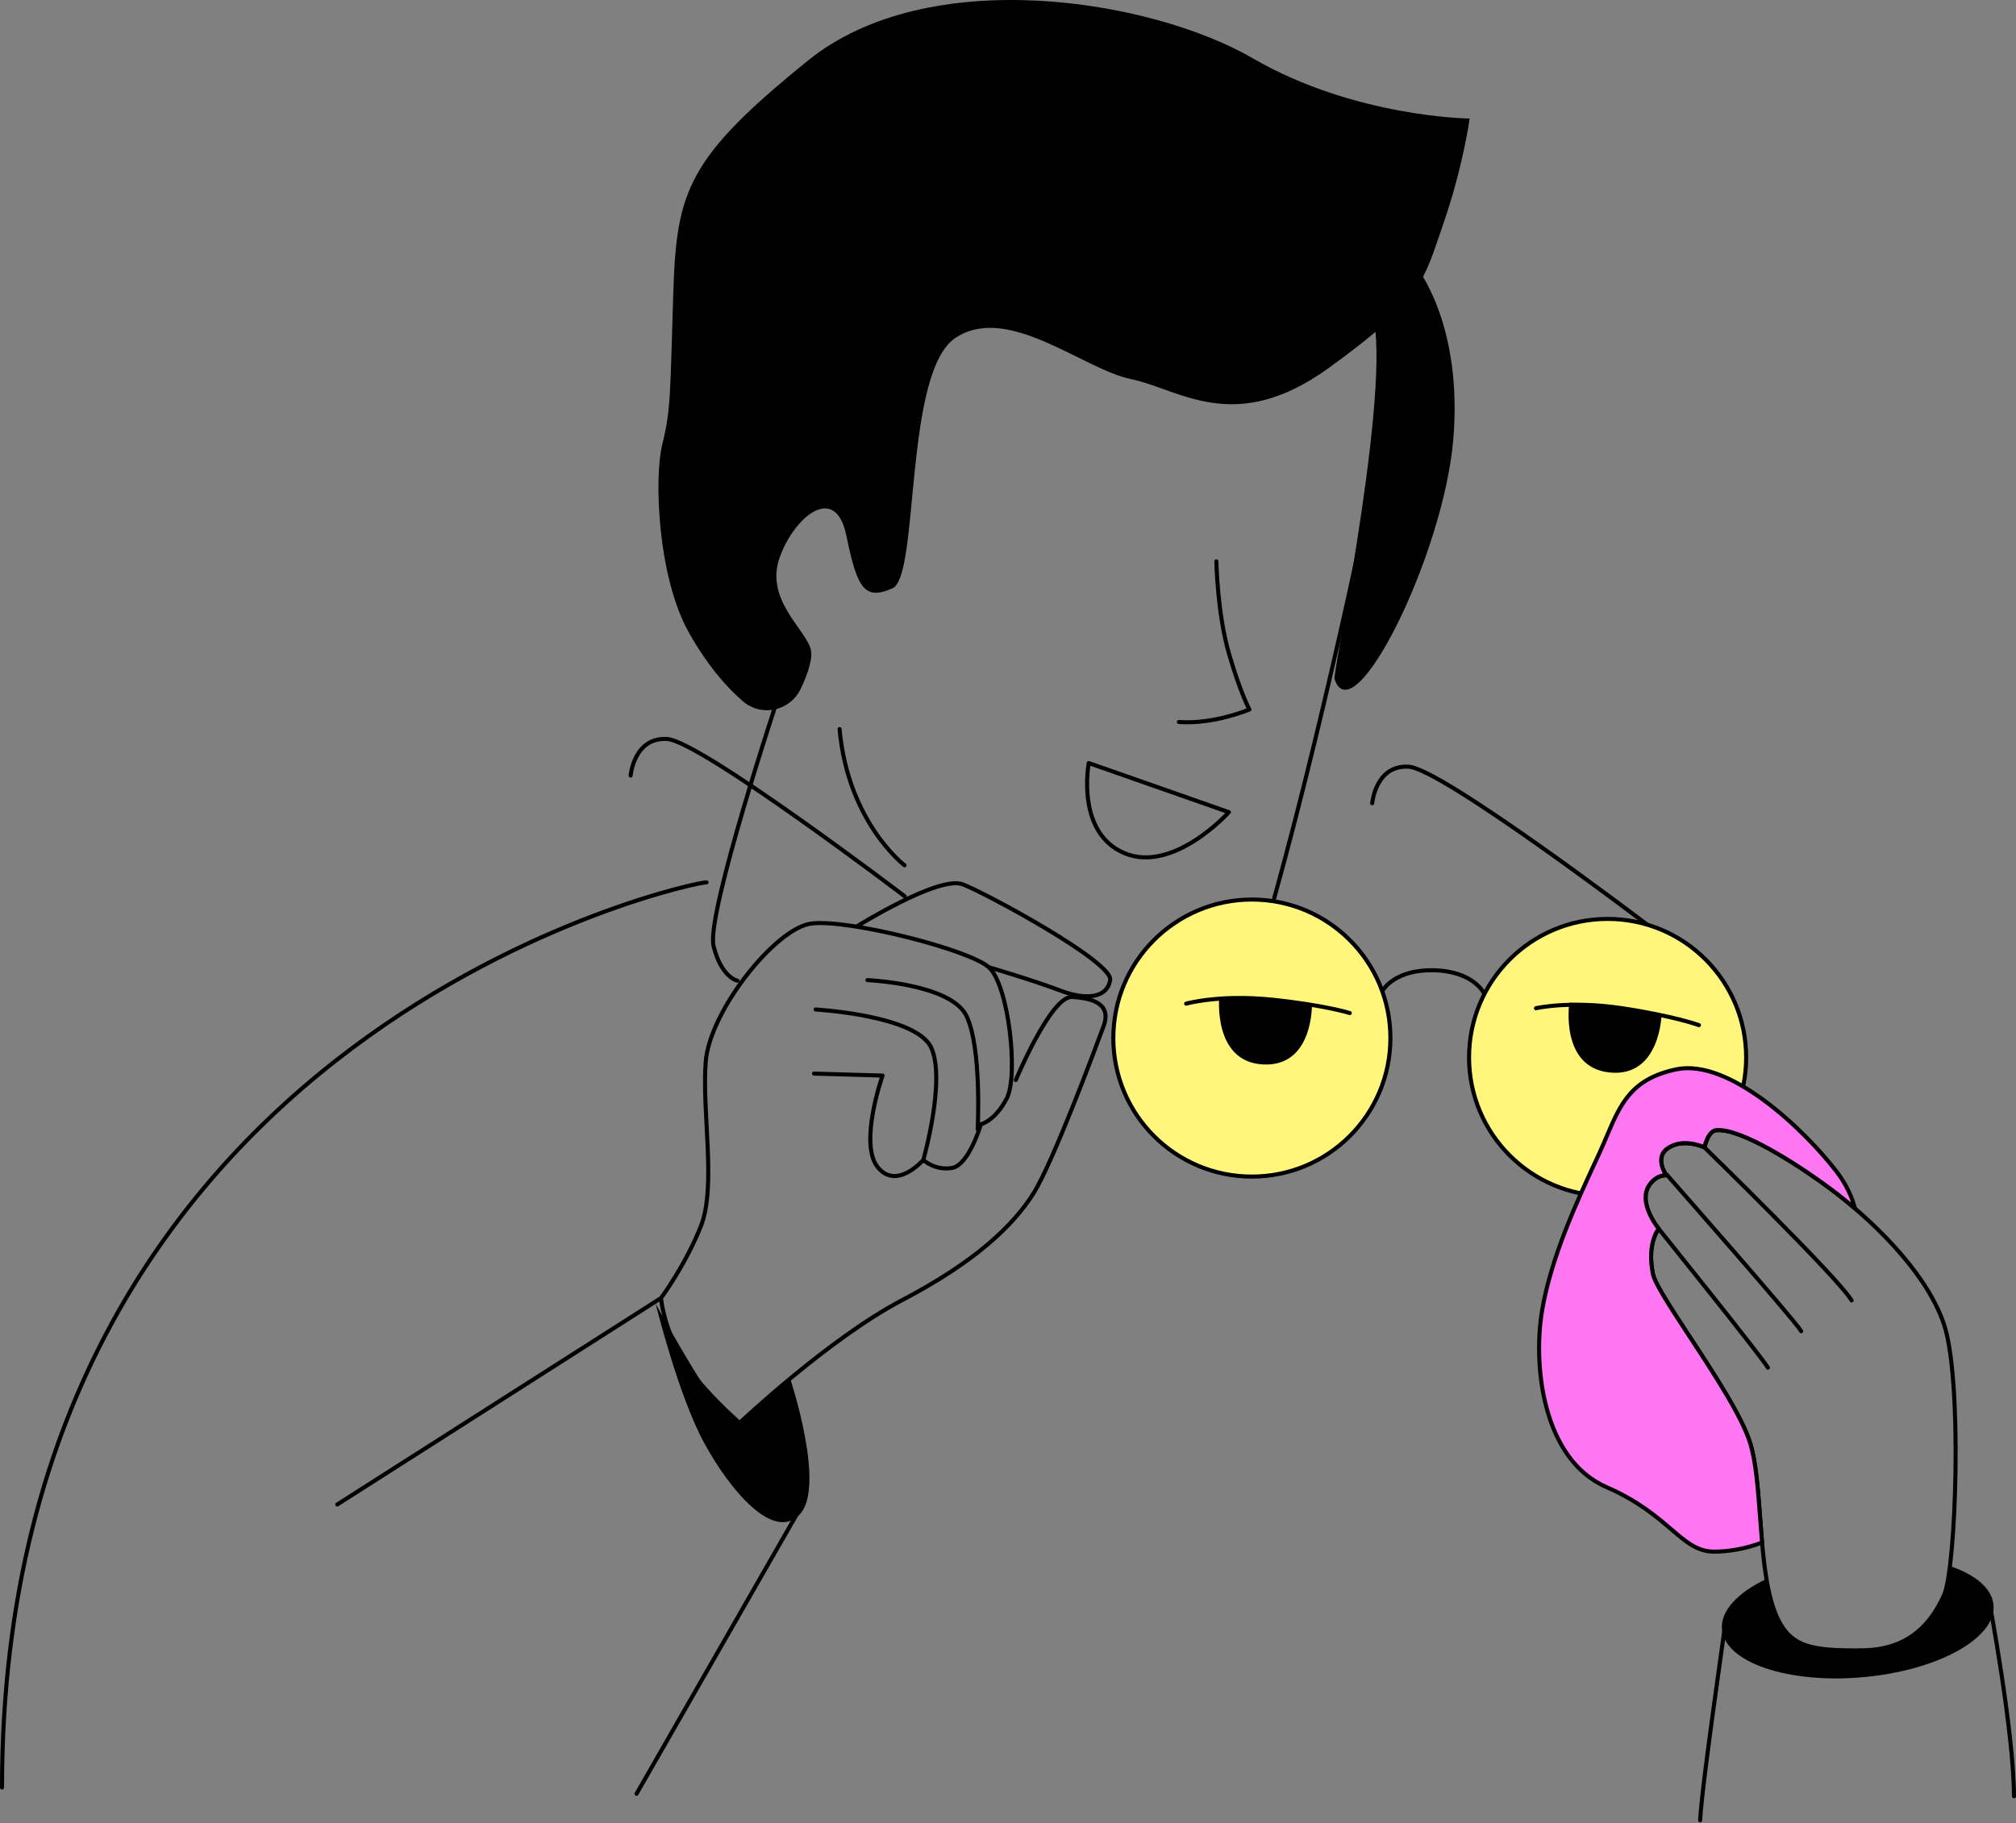 <?xml version="1.0" encoding="UTF-8"?> <svg xmlns="http://www.w3.org/2000/svg" width="994" height="899" viewBox="0 0 994 899" fill="none"><rect x="0" y="0" width="994" height="899" fill="#808080" stroke="none"/> <path d="M617.236 580.208C579.51 580.208 548.927 549.625 548.927 511.899C548.927 474.173 579.51 443.59 617.236 443.59C654.962 443.59 685.545 474.173 685.545 511.899C685.545 549.625 654.962 580.208 617.236 580.208Z" fill="#FFF67B" stroke="black" stroke-width="2" stroke-linecap="round" stroke-linejoin="round"></path> <path d="M879.318 803.109C865.656 783.982 869.993 735.426 863.074 712.088C856.155 688.751 817.226 639.242 814.995 628.262C811.836 612.821 817.852 605.927 817.852 605.927C817.852 605.927 806.797 592.641 813.566 583.843C817.251 579.03 821.537 579.556 821.537 579.556C821.537 579.556 815.646 571.209 821.938 566.471C829.659 560.68 840.363 565.769 840.363 565.769C840.363 565.769 842.017 557.697 846.204 557.321C858.036 556.243 885.359 573.465 902.631 586.324C919.902 599.184 949.231 625.63 958.456 652.929C967.706 680.253 964.422 773.329 958.557 786.489C952.691 799.65 941.962 813.462 918.774 813.813C895.587 814.189 885.911 812.309 879.318 803.109Z" stroke="black" stroke-width="2" stroke-miterlimit="10" stroke-linecap="round" stroke-linejoin="round"></path> <path fill-rule="evenodd" clip-rule="evenodd" d="M724.327 521.45C724.327 559.176 754.91 589.759 792.636 589.759C799.326 589.759 805.792 588.797 811.902 587.005C812.253 585.91 812.793 584.847 813.566 583.843C817.251 579.03 821.537 579.556 821.537 579.556C821.537 579.556 815.646 571.209 821.938 566.471C829.659 560.68 840.363 565.769 840.363 565.769C840.363 565.769 842.017 557.697 846.204 557.321C847.498 557.203 848.978 557.304 850.61 557.595C857.16 547.111 860.945 534.723 860.945 521.45C860.945 483.724 830.362 453.141 792.636 453.141C754.91 453.141 724.327 483.724 724.327 521.45Z" fill="#FFF67B"></path> <path d="M811.902 587.005L812.854 587.31C812.753 587.626 812.501 587.871 812.183 587.964L811.902 587.005ZM813.566 583.843L814.36 584.451L814.358 584.452L813.566 583.843ZM821.537 579.556L822.354 578.98C822.582 579.303 822.598 579.73 822.395 580.07C822.192 580.409 821.808 580.597 821.415 580.549L821.537 579.556ZM821.938 566.471L821.337 565.672L821.338 565.671L821.938 566.471ZM840.363 565.769L841.343 565.97C841.281 566.271 841.084 566.527 840.809 566.664C840.534 566.801 840.211 566.804 839.934 566.672L840.363 565.769ZM846.204 557.321L846.294 558.317L846.293 558.317L846.204 557.321ZM850.61 557.595L851.458 558.125C851.242 558.471 850.836 558.651 850.435 558.579L850.61 557.595ZM792.636 590.759C754.358 590.759 723.327 559.728 723.327 521.45H725.327C725.327 558.624 755.462 588.759 792.636 588.759V590.759ZM812.183 587.964C805.983 589.783 799.422 590.759 792.636 590.759V588.759C799.23 588.759 805.601 587.811 811.62 586.045L812.183 587.964ZM810.949 586.699C811.335 585.497 811.928 584.331 812.773 583.233L814.358 584.452C813.658 585.363 813.171 586.322 812.854 587.31L810.949 586.699ZM812.772 583.235C814.748 580.653 816.921 579.466 818.64 578.938C819.494 578.677 820.225 578.58 820.754 578.551C821.018 578.536 821.232 578.538 821.386 578.544C821.463 578.547 821.525 578.551 821.571 578.555C821.594 578.557 821.613 578.559 821.627 578.56C821.635 578.561 821.641 578.561 821.646 578.562C821.649 578.562 821.651 578.563 821.654 578.563C821.655 578.563 821.656 578.563 821.656 578.563C821.657 578.563 821.658 578.563 821.658 578.563C821.658 578.563 821.659 578.564 821.537 579.556C821.415 580.549 821.416 580.549 821.416 580.549C821.417 580.549 821.417 580.549 821.417 580.549C821.418 580.549 821.419 580.549 821.419 580.549C821.42 580.549 821.421 580.549 821.422 580.549C821.423 580.55 821.423 580.55 821.422 580.549C821.42 580.549 821.415 580.549 821.405 580.548C821.387 580.546 821.353 580.544 821.306 580.542C821.211 580.538 821.061 580.536 820.866 580.547C820.475 580.569 819.905 580.642 819.226 580.851C817.881 581.263 816.068 582.219 814.36 584.451L812.772 583.235ZM821.537 579.556C820.72 580.133 820.72 580.132 820.72 580.132C820.719 580.132 820.719 580.131 820.719 580.131C820.718 580.13 820.718 580.13 820.717 580.129C820.716 580.127 820.714 580.124 820.712 580.122C820.708 580.116 820.703 580.108 820.696 580.098C820.683 580.079 820.664 580.052 820.641 580.017C820.594 579.947 820.529 579.847 820.449 579.719C820.289 579.464 820.071 579.099 819.831 578.646C819.354 577.745 818.778 576.478 818.409 575.038C817.671 572.156 817.737 568.382 821.337 565.672L822.54 567.27C819.847 569.297 819.713 572.066 820.347 574.542C820.664 575.781 821.168 576.897 821.599 577.71C821.813 578.114 822.006 578.437 822.144 578.657C822.213 578.767 822.267 578.851 822.304 578.906C822.322 578.933 822.336 578.953 822.345 578.966C822.349 578.972 822.352 578.976 822.353 578.978C822.354 578.98 822.355 578.98 822.355 578.98C822.355 578.981 822.355 578.981 822.355 578.98C822.355 578.98 822.355 578.98 822.355 578.98C822.354 578.98 822.354 578.98 821.537 579.556ZM821.338 565.671C825.503 562.547 830.426 562.392 834.195 562.96C836.09 563.245 837.729 563.718 838.895 564.119C839.479 564.319 839.947 564.503 840.271 564.638C840.434 564.706 840.561 564.761 840.649 564.8C840.693 564.82 840.727 564.835 840.751 564.846C840.763 564.852 840.772 564.856 840.779 564.86C840.783 564.861 840.786 564.863 840.788 564.864C840.789 564.864 840.79 564.865 840.79 564.865C840.791 564.865 840.791 564.865 840.791 564.865C840.792 564.866 840.792 564.866 840.363 565.769C839.934 566.672 839.934 566.672 839.934 566.672C839.934 566.672 839.934 566.672 839.934 566.672C839.934 566.672 839.934 566.672 839.934 566.672C839.934 566.672 839.933 566.672 839.931 566.671C839.927 566.669 839.922 566.666 839.913 566.663C839.896 566.655 839.869 566.642 839.833 566.626C839.76 566.594 839.65 566.545 839.504 566.485C839.213 566.364 838.785 566.196 838.245 566.01C837.162 565.638 835.643 565.2 833.897 564.937C830.384 564.408 826.094 564.604 822.538 567.271L821.338 565.671ZM840.363 565.769C839.383 565.568 839.383 565.568 839.383 565.568C839.383 565.567 839.383 565.567 839.384 565.567C839.384 565.566 839.384 565.566 839.384 565.565C839.384 565.563 839.385 565.561 839.385 565.558C839.386 565.553 839.388 565.546 839.39 565.537C839.394 565.519 839.399 565.494 839.406 565.462C839.421 565.397 839.442 565.304 839.47 565.187C839.526 564.953 839.611 564.622 839.726 564.224C839.955 563.432 840.308 562.363 840.803 561.273C841.294 560.191 841.945 559.041 842.789 558.123C843.634 557.203 844.737 556.449 846.114 556.325L846.293 558.317C845.578 558.381 844.903 558.777 844.261 559.476C843.617 560.177 843.07 561.117 842.624 562.099C842.182 563.074 841.859 564.047 841.647 564.78C841.542 565.145 841.465 565.447 841.414 565.656C841.389 565.76 841.371 565.841 841.359 565.895C841.353 565.922 841.348 565.942 841.346 565.954C841.344 565.961 841.344 565.965 841.343 565.968C841.343 565.969 841.343 565.97 841.342 565.97C841.342 565.97 841.342 565.97 841.342 565.97C841.342 565.97 841.342 565.97 841.342 565.97C841.342 565.97 841.343 565.97 840.363 565.769ZM846.113 556.325C847.522 556.197 849.095 556.31 850.785 556.61L850.435 558.579C848.861 558.299 847.474 558.21 846.294 558.317L846.113 556.325ZM861.945 521.45C861.945 534.915 858.104 547.487 851.458 558.125L849.762 557.065C856.215 546.735 859.945 534.53 859.945 521.45H861.945ZM792.636 452.141C830.915 452.141 861.945 483.171 861.945 521.45H859.945C859.945 484.276 829.81 454.141 792.636 454.141V452.141ZM723.327 521.45C723.327 483.171 754.358 452.141 792.636 452.141V454.141C755.462 454.141 725.327 484.276 725.327 521.45H723.327Z" fill="black"></path> <path fill-rule="evenodd" clip-rule="evenodd" d="M870.955 778.609C872.602 788.507 875.104 797.208 879.319 803.109C885.911 812.309 895.588 814.189 918.775 813.813C941.963 813.462 952.692 799.65 958.557 786.489C959.624 784.097 960.605 779.064 961.44 772.265C974.019 776.535 982.164 783.259 982.899 791.43C984.371 807.784 955.594 823.737 918.626 827.063C881.657 830.388 850.496 819.827 849.025 803.473C848.204 794.354 856.789 785.359 870.955 778.609Z" fill="black"></path> <path fill-rule="evenodd" clip-rule="evenodd" d="M914.59 595.917C910.278 592.215 906.197 588.98 902.63 586.324C885.359 573.465 858.035 556.243 846.203 557.321C842.017 557.697 840.363 565.769 840.363 565.769C840.363 565.769 829.659 560.68 821.938 566.471C815.646 571.209 821.537 579.556 821.537 579.556C821.537 579.556 817.25 579.03 813.565 583.843C806.797 592.641 817.852 605.927 817.852 605.927C817.852 605.927 811.836 612.821 814.994 628.262C815.965 633.038 823.878 645.103 833.08 659.132C845.034 677.359 859.164 698.901 863.074 712.088C865.801 721.287 866.779 734.402 867.8 748.089C868.111 752.261 868.426 756.485 868.796 760.667C860.149 763.946 851.819 765.157 845.128 765.157C836.937 765.157 831.474 760.493 824.006 754.117C816.733 747.907 807.558 740.074 792.11 733.346C760.801 719.734 755.762 673.785 760.299 646.512C764.685 620.147 777.575 592.376 787.102 571.85C787.43 571.143 787.754 570.445 788.074 569.755C789.55 566.571 790.86 563.495 792.114 560.549C799.014 544.334 804.243 532.05 826.453 527.341C852.698 521.776 889.573 557.121 905.215 577.325C910.324 583.914 913.122 590.286 914.59 595.917Z" fill="#FF76F2"></path> <path d="M902.63 586.324L903.228 585.522L903.228 585.522L902.63 586.324ZM914.59 595.917L915.557 595.665C915.668 596.088 915.49 596.534 915.119 596.765C914.749 596.997 914.27 596.961 913.938 596.676L914.59 595.917ZM846.203 557.321L846.294 558.317L846.293 558.317L846.203 557.321ZM840.363 565.769L841.342 565.97C841.28 566.271 841.084 566.527 840.809 566.664C840.534 566.801 840.211 566.804 839.933 566.672L840.363 565.769ZM821.938 566.471L821.336 565.672L821.338 565.671L821.938 566.471ZM821.537 579.556L822.354 578.98C822.582 579.303 822.598 579.73 822.395 580.07C822.192 580.409 821.808 580.597 821.415 580.549L821.537 579.556ZM813.565 583.843L814.359 584.451L814.358 584.452L813.565 583.843ZM817.852 605.927L818.621 605.288C818.935 605.665 818.928 606.215 818.605 606.585L817.852 605.927ZM814.994 628.262L815.974 628.062L815.974 628.063L814.994 628.262ZM833.08 659.132L833.916 658.584L833.916 658.584L833.08 659.132ZM863.074 712.088L862.115 712.373L862.115 712.373L863.074 712.088ZM867.8 748.089L866.803 748.164L866.803 748.164L867.8 748.089ZM868.796 760.667L869.792 760.579C869.832 761.026 869.57 761.444 869.151 761.602L868.796 760.667ZM824.006 754.117L823.357 754.877L823.357 754.877L824.006 754.117ZM792.11 733.346L792.509 732.429L792.509 732.429L792.11 733.346ZM760.299 646.512L759.313 646.348L759.313 646.348L760.299 646.512ZM787.102 571.85L786.195 571.429L786.195 571.429L787.102 571.85ZM788.074 569.755L787.167 569.334L787.167 569.334L788.074 569.755ZM792.114 560.549L791.194 560.157L791.194 560.157L792.114 560.549ZM826.453 527.341L826.66 528.319L826.66 528.319L826.453 527.341ZM905.215 577.325L904.425 577.938L904.424 577.938L905.215 577.325ZM903.228 585.522C906.813 588.192 910.912 591.441 915.241 595.159L913.938 596.676C909.644 592.989 905.582 589.768 902.033 587.126L903.228 585.522ZM846.113 556.325C849.3 556.035 853.399 556.975 857.93 558.652C862.489 560.339 867.602 562.818 872.86 565.721C883.379 571.527 894.567 579.074 903.228 585.522L902.033 587.126C893.422 580.715 882.312 573.222 871.894 567.472C866.684 564.596 861.667 562.168 857.236 560.528C852.775 558.877 849.022 558.068 846.294 558.317L846.113 556.325ZM840.363 565.769C839.383 565.568 839.383 565.568 839.383 565.568C839.383 565.567 839.383 565.567 839.383 565.567C839.383 565.566 839.383 565.566 839.384 565.565C839.384 565.563 839.384 565.561 839.385 565.558C839.386 565.553 839.387 565.546 839.389 565.537C839.393 565.519 839.399 565.494 839.406 565.462C839.42 565.397 839.441 565.304 839.47 565.187C839.526 564.953 839.611 564.622 839.726 564.224C839.955 563.432 840.308 562.363 840.802 561.273C841.293 560.191 841.945 559.041 842.788 558.123C843.634 557.203 844.736 556.449 846.114 556.325L846.293 558.317C845.577 558.381 844.903 558.777 844.261 559.476C843.617 560.177 843.07 561.116 842.624 562.099C842.181 563.074 841.859 564.047 841.647 564.78C841.542 565.145 841.464 565.447 841.414 565.656C841.389 565.76 841.37 565.841 841.358 565.895C841.352 565.922 841.348 565.942 841.345 565.954C841.344 565.961 841.343 565.965 841.343 565.968C841.342 565.969 841.342 565.97 841.342 565.97C841.342 565.97 841.342 565.97 841.342 565.97C841.342 565.97 841.342 565.97 841.342 565.97C841.342 565.97 841.342 565.97 840.363 565.769ZM821.338 565.671C825.503 562.547 830.426 562.392 834.194 562.96C836.089 563.245 837.729 563.718 838.895 564.119C839.479 564.319 839.946 564.503 840.271 564.638C840.434 564.706 840.56 564.761 840.648 564.8C840.692 564.82 840.726 564.835 840.75 564.846C840.763 564.852 840.772 564.856 840.779 564.86C840.782 564.861 840.785 564.863 840.787 564.864C840.788 564.864 840.789 564.865 840.79 564.865C840.791 564.865 840.791 564.865 840.791 564.865C840.792 564.866 840.792 564.866 840.363 565.769C839.933 566.672 839.933 566.672 839.934 566.672C839.934 566.672 839.934 566.672 839.934 566.672C839.934 566.672 839.934 566.672 839.934 566.672C839.933 566.672 839.932 566.672 839.931 566.671C839.927 566.669 839.921 566.666 839.913 566.663C839.896 566.655 839.869 566.642 839.833 566.626C839.76 566.594 839.649 566.545 839.504 566.485C839.213 566.364 838.784 566.196 838.244 566.01C837.162 565.638 835.643 565.2 833.897 564.937C830.383 564.408 826.094 564.604 822.538 567.271L821.338 565.671ZM821.537 579.556C820.72 580.133 820.719 580.132 820.719 580.132C820.719 580.132 820.719 580.131 820.719 580.131C820.718 580.13 820.718 580.13 820.717 580.129C820.716 580.127 820.714 580.124 820.712 580.122C820.708 580.116 820.703 580.108 820.696 580.098C820.683 580.079 820.664 580.052 820.641 580.017C820.594 579.947 820.528 579.847 820.448 579.719C820.289 579.464 820.071 579.099 819.831 578.646C819.354 577.745 818.778 576.478 818.409 575.038C817.671 572.156 817.737 568.382 821.336 565.672L822.539 567.27C819.847 569.297 819.712 572.066 820.347 574.542C820.664 575.781 821.168 576.897 821.598 577.71C821.812 578.114 822.005 578.437 822.143 578.657C822.212 578.767 822.267 578.851 822.304 578.906C822.322 578.933 822.336 578.953 822.344 578.966C822.348 578.972 822.351 578.976 822.353 578.978C822.354 578.98 822.354 578.98 822.354 578.98C822.355 578.981 822.354 578.981 822.354 578.98C822.354 578.98 822.354 578.98 822.354 578.98C822.354 578.98 822.354 578.98 821.537 579.556ZM812.771 583.235C814.748 580.653 816.92 579.466 818.64 578.938C819.493 578.677 820.225 578.58 820.753 578.551C821.017 578.536 821.232 578.538 821.385 578.544C821.462 578.547 821.525 578.551 821.57 578.555C821.593 578.557 821.612 578.559 821.627 578.56C821.634 578.561 821.641 578.561 821.646 578.562C821.649 578.562 821.651 578.563 821.653 578.563C821.654 578.563 821.655 578.563 821.656 578.563C821.657 578.563 821.657 578.563 821.657 578.563C821.658 578.563 821.659 578.564 821.537 579.556C821.415 580.549 821.415 580.549 821.416 580.549C821.416 580.549 821.417 580.549 821.417 580.549C821.418 580.549 821.418 580.549 821.419 580.549C821.42 580.549 821.421 580.549 821.421 580.549C821.422 580.55 821.422 580.55 821.422 580.549C821.42 580.549 821.414 580.549 821.405 580.548C821.386 580.546 821.353 580.544 821.305 580.542C821.21 580.538 821.061 580.536 820.866 580.547C820.475 580.569 819.905 580.642 819.226 580.851C817.881 581.263 816.068 582.219 814.359 584.451L812.771 583.235ZM817.852 605.927C817.083 606.567 817.083 606.567 817.083 606.566C817.082 606.566 817.082 606.566 817.082 606.565C817.081 606.565 817.08 606.564 817.08 606.562C817.078 606.56 817.075 606.557 817.072 606.553C817.066 606.546 817.057 606.535 817.045 606.521C817.022 606.493 816.989 606.452 816.947 606.399C816.864 606.294 816.743 606.141 816.594 605.944C816.295 605.551 815.878 604.982 815.401 604.272C814.448 602.856 813.243 600.866 812.253 598.582C810.3 594.08 809.039 588.087 812.773 583.233L814.358 584.452C811.324 588.397 812.206 593.447 814.088 597.787C815.015 599.924 816.151 601.805 817.06 603.156C817.513 603.829 817.907 604.367 818.186 604.734C818.326 604.918 818.436 605.059 818.511 605.152C818.549 605.199 818.577 605.234 818.595 605.257C818.605 605.268 818.611 605.277 818.616 605.282C818.618 605.284 818.619 605.286 818.62 605.287C818.62 605.288 818.621 605.288 818.621 605.288C818.621 605.288 818.621 605.288 818.621 605.288C818.621 605.288 818.621 605.288 817.852 605.927ZM814.014 628.463C812.403 620.584 813.123 614.832 814.282 611.014C814.86 609.108 815.546 607.693 816.096 606.744C816.371 606.269 816.612 605.912 816.79 605.667C816.878 605.545 816.951 605.451 817.003 605.385C817.03 605.352 817.051 605.326 817.067 605.306C817.075 605.297 817.082 605.289 817.087 605.283C817.09 605.28 817.092 605.277 817.094 605.275C817.095 605.274 817.096 605.273 817.096 605.272C817.097 605.272 817.097 605.271 817.097 605.271C817.098 605.27 817.098 605.27 817.852 605.927C818.605 606.585 818.606 606.584 818.606 606.584C818.606 606.584 818.607 606.583 818.607 606.583C818.607 606.583 818.607 606.582 818.608 606.582C818.608 606.581 818.608 606.581 818.608 606.582C818.607 606.582 818.605 606.585 818.602 606.588C818.596 606.596 818.584 606.611 818.567 606.632C818.533 606.674 818.479 606.744 818.409 606.84C818.27 607.033 818.066 607.334 817.826 607.747C817.347 608.573 816.726 609.847 816.195 611.595C815.136 615.084 814.427 620.499 815.974 628.062L814.014 628.463ZM832.244 659.681C827.646 652.671 823.356 646.131 820.095 640.745C818.464 638.052 817.082 635.633 816.043 633.579C815.015 631.545 814.285 629.795 814.014 628.462L815.974 628.063C816.188 629.118 816.812 630.667 817.828 632.676C818.833 634.666 820.186 637.035 821.805 639.709C825.044 645.057 829.312 651.564 833.916 658.584L832.244 659.681ZM862.115 712.373C860.199 705.908 855.747 697.319 850.233 688.01C844.732 678.721 838.224 668.798 832.244 659.681L833.916 658.584C839.891 667.693 846.425 677.655 851.954 686.99C857.472 696.306 862.04 705.081 864.033 711.804L862.115 712.373ZM866.803 748.164C865.779 734.433 864.804 721.444 862.115 712.373L864.033 711.804C866.797 721.129 867.78 734.371 868.797 748.015L866.803 748.164ZM867.8 760.755C867.43 756.565 867.114 752.334 866.803 748.164L868.797 748.015C869.109 752.187 869.423 756.405 869.792 760.579L867.8 760.755ZM845.128 764.157C851.704 764.157 859.914 762.966 868.442 759.732L869.151 761.602C860.384 764.927 851.933 766.157 845.128 766.157V764.157ZM824.655 753.356C832.183 759.783 837.367 764.157 845.128 764.157V766.157C836.507 766.157 830.764 761.202 823.357 754.877L824.655 753.356ZM792.509 732.429C808.099 739.219 817.366 747.133 824.655 753.356L823.357 754.877C816.099 748.681 807.017 740.93 791.711 734.263L792.509 732.429ZM761.286 646.676C759.038 660.189 759.164 678.345 763.726 694.785C768.29 711.232 777.241 725.791 792.509 732.429L791.711 734.263C775.67 727.289 766.447 712.068 761.799 695.32C757.148 678.563 757.024 660.109 759.313 646.348L761.286 646.676ZM788.009 572.271C778.47 592.822 765.646 620.468 761.286 646.676L759.313 646.348C763.725 619.825 776.68 591.929 786.195 571.429L788.009 572.271ZM788.981 570.176C788.662 570.865 788.337 571.564 788.009 572.271L786.195 571.429C786.523 570.722 786.847 570.024 787.167 569.334L788.981 570.176ZM793.034 560.94C791.781 563.885 790.465 566.975 788.981 570.176L787.167 569.334C788.636 566.167 789.939 563.105 791.194 560.157L793.034 560.94ZM826.66 528.319C815.732 530.636 809.078 534.789 804.297 540.287C799.474 545.832 796.499 552.799 793.034 560.94L791.194 560.157C794.63 552.084 797.719 544.802 802.788 538.974C807.898 533.098 814.963 528.755 826.245 526.362L826.66 528.319ZM904.424 577.938C896.65 567.895 883.585 554.077 869.216 543.474C862.033 538.174 854.554 533.699 847.273 530.895C839.986 528.089 832.966 526.982 826.66 528.319L826.245 526.362C833.062 524.917 840.494 526.141 847.991 529.029C855.494 531.918 863.132 536.499 870.404 541.865C884.945 552.595 898.138 566.551 906.006 576.713L904.424 577.938ZM913.622 596.17C912.187 590.664 909.448 584.416 904.425 577.938L906.005 576.713C911.2 583.412 914.056 589.907 915.557 595.665L913.622 596.17Z" fill="black"></path> <path d="M817.827 605.953C817.827 605.953 868.538 668.973 871.672 674.437" stroke="black" stroke-width="2" stroke-miterlimit="10" stroke-linecap="round" stroke-linejoin="round"></path> <path d="M821.715 579.156C821.715 579.156 884.96 650.999 888.094 656.464" stroke="black" stroke-width="2" stroke-miterlimit="10" stroke-linecap="round" stroke-linejoin="round"></path> <path d="M840.365 565.794C840.365 565.794 905.841 629.541 912.936 641.273" stroke="black" stroke-width="2" stroke-miterlimit="10" stroke-linecap="round" stroke-linejoin="round"></path> <path d="M500.849 532.604C500.849 532.604 518.171 491.067 528.549 491.644C538.927 492.221 548.177 495.103 544.116 506.058C540.055 517.012 519.299 572.988 509.498 588.58C499.696 604.147 481.221 622.046 444.873 641.097C408.525 660.148 364.657 701.685 364.657 701.685C364.657 701.685 343.149 682.96 335.052 667.894C326.955 652.829 325.903 640.119 325.903 640.119C325.903 640.119 337.659 624.452 345.505 604.849C353.352 585.246 346.007 548.522 347.962 523.53C349.917 498.538 382.255 457.903 399.877 455.446C417.5 452.99 477.762 468.181 487.563 477.005C497.365 485.828 502.253 530.399 496.387 541.654C490.521 552.909 483.653 554.388 483.653 554.388C483.653 554.388 477.787 574.467 469.44 575.946C461.092 577.425 455.226 572.036 455.226 572.036C455.226 572.036 441.991 587.227 432.691 575.47C423.39 563.713 435.147 530.399 435.147 530.399L401.356 529.421" stroke="black" stroke-width="2" stroke-miterlimit="10" stroke-linecap="round" stroke-linejoin="round"></path> <path d="M455.247 572.011C455.247 572.011 466.427 532.78 459.183 516.712C451.938 500.644 402.154 497.811 402.154 497.811" stroke="black" stroke-width="2" stroke-miterlimit="10" stroke-linecap="round" stroke-linejoin="round"></path> <path d="M482.049 556.896C482.049 556.896 484.179 516.838 476.509 500.97C468.838 485.102 427.677 483.322 427.677 483.322" stroke="black" stroke-width="2" stroke-miterlimit="10" stroke-linecap="round" stroke-linejoin="round"></path> <path d="M422.939 456.55C422.939 456.55 462.947 431.658 474.604 436.07C486.26 440.482 548.954 474.499 547.375 483.322C545.796 492.146 535.719 493.4 522.483 488.361C509.247 483.322 487.564 476.98 487.564 476.98" stroke="black" stroke-width="2" stroke-miterlimit="10" stroke-linecap="round" stroke-linejoin="round"></path> <path d="M980.592 788.37C980.592 788.37 993 854.272 993 885.807" stroke="black" stroke-width="2" stroke-miterlimit="10" stroke-linecap="round" stroke-linejoin="round"></path> <path d="M850.667 800.176C850.768 801.405 839.287 878.588 838.259 897.614" stroke="black" stroke-width="2" stroke-miterlimit="10" stroke-linecap="round" stroke-linejoin="round"></path> <path d="M389.599 679.852C389.599 679.852 407.247 732.769 394.412 746.682C381.578 760.594 360.045 735.101 347.21 711.587C334.375 688.074 323.296 642.952 323.296 642.952C323.296 642.952 346.257 684.79 353.477 692.009C360.696 699.229 364.682 701.686 364.682 701.686L389.599 679.852Z" fill="black"></path> <path d="M325.928 640.095L166.297 741.895" stroke="black" stroke-width="2" stroke-miterlimit="10" stroke-linecap="round" stroke-linejoin="round"></path> <path d="M837.68 505.531C837.68 505.531 825.522 501.069 799.803 497.184C774.083 493.298 757.313 497.184 757.313 497.184" stroke="black" stroke-width="2" stroke-miterlimit="10" stroke-linecap="round" stroke-linejoin="round"></path> <path d="M819.256 500.167C819.256 500.167 818.654 531.276 793.812 528.894C768.97 526.513 773.758 494.477 773.758 494.477C773.758 494.477 791.707 494.777 799.778 497.159C807.875 499.565 819.256 500.167 819.256 500.167Z" fill="black"></path> <path d="M665.516 499.566C665.516 499.566 653.182 495.68 627.288 492.973C601.393 490.266 584.848 494.928 584.848 494.928" stroke="black" stroke-width="2" stroke-miterlimit="10" stroke-linecap="round" stroke-linejoin="round"></path> <path d="M646.868 495.054C646.868 495.054 647.695 526.163 622.778 524.909C597.861 523.656 601.17 491.469 601.17 491.469C601.17 491.469 619.118 490.943 627.29 492.948C635.462 494.979 646.868 495.054 646.868 495.054Z" fill="black"></path> <path d="M731.695 489.839C731.695 489.839 726.582 478.835 706.728 478.459C688.103 478.083 682.162 487.859 682.162 487.859" stroke="black" stroke-width="2" stroke-linecap="round" stroke-linejoin="round"></path> <path d="M811.686 455.622C811.686 455.622 710.939 379.066 694.57 378.088C678.201 377.111 676.571 396.087 676.571 396.087" stroke="black" stroke-width="2" stroke-linecap="round" stroke-linejoin="round"></path> <path d="M446.051 441.96C446.051 441.96 345.304 365.404 328.935 364.426C312.566 363.449 310.936 382.425 310.936 382.425" stroke="black" stroke-width="2" stroke-linecap="round" stroke-linejoin="round"></path> <path d="M599.737 276.816C599.737 276.816 600.189 302.335 605.904 322.138C611.619 341.941 616.031 349.863 616.031 349.863C616.031 349.863 598.434 357.333 581.263 356.029" stroke="black" stroke-width="2" stroke-linecap="round" stroke-linejoin="round"></path> <path d="M605.906 400.499L536.82 376.283C536.82 376.283 530.227 410.601 554.417 420.728C578.633 430.855 605.906 400.499 605.906 400.499Z" stroke="black" stroke-width="2" stroke-linecap="round" stroke-linejoin="round"></path> <path d="M445.973 426.695C445.973 426.695 418.072 405.513 413.961 359.539" stroke="black" stroke-width="2" stroke-linecap="round" stroke-linejoin="round"></path> <path d="M680.281 221.591C680.281 221.591 656.116 342.768 628.241 442.988" stroke="black" stroke-width="2" stroke-linecap="round" stroke-linejoin="round"></path> <path d="M384.131 342.468C384.131 342.468 348.059 450.935 351.819 466.477C355.579 482.019 363.6 483.623 363.6 483.623" stroke="black" stroke-width="2" stroke-linecap="round" stroke-linejoin="round"></path> <path d="M348.336 435.142C344.952 434.014 0.999 505.833 0.999 881.471" stroke="black" stroke-width="2" stroke-linecap="round" stroke-linejoin="round"></path> <path d="M366.309 345.826C375.509 353.723 389.597 350.614 394.811 339.66C398.395 332.114 401.203 323.942 399.498 319.305C395.713 309.052 377.364 294.989 384.383 275.01C391.402 255.032 411.932 237.735 417.321 264.206C422.711 290.678 426.496 296.067 440.008 290.126C453.519 284.185 445.397 183.188 471.342 166.443C497.287 149.697 533.986 182.11 557.75 186.973C581.514 191.836 608.512 215.049 654.962 181.583C701.412 148.093 701.939 138.367 711.665 110.291C721.391 82.216 724.625 58.452 724.625 58.452C724.625 58.452 667.922 57.9 617.687 28.746C567.451 -0.407 457.831 -18.23 398.42 29.824C339.01 77.879 333.621 94.098 331.991 143.782C330.362 193.466 330.913 201.562 326.602 218.859C322.29 236.156 324.496 284.937 339.562 311.76C348.887 328.379 358.413 339.033 366.309 345.826Z" fill="black"></path> <path d="M698.179 131.373C698.179 131.373 721.391 159.449 716.553 216.703C711.69 273.957 667.296 362.797 657.996 334.822C656.993 331.813 688.553 179.503 675.543 151.953C662.533 124.404 698.179 131.373 698.179 131.373Z" fill="black"></path> <path d="M395.236 742.596L313.842 884.579" stroke="black" stroke-width="2" stroke-linecap="round" stroke-linejoin="round"></path> </svg> 